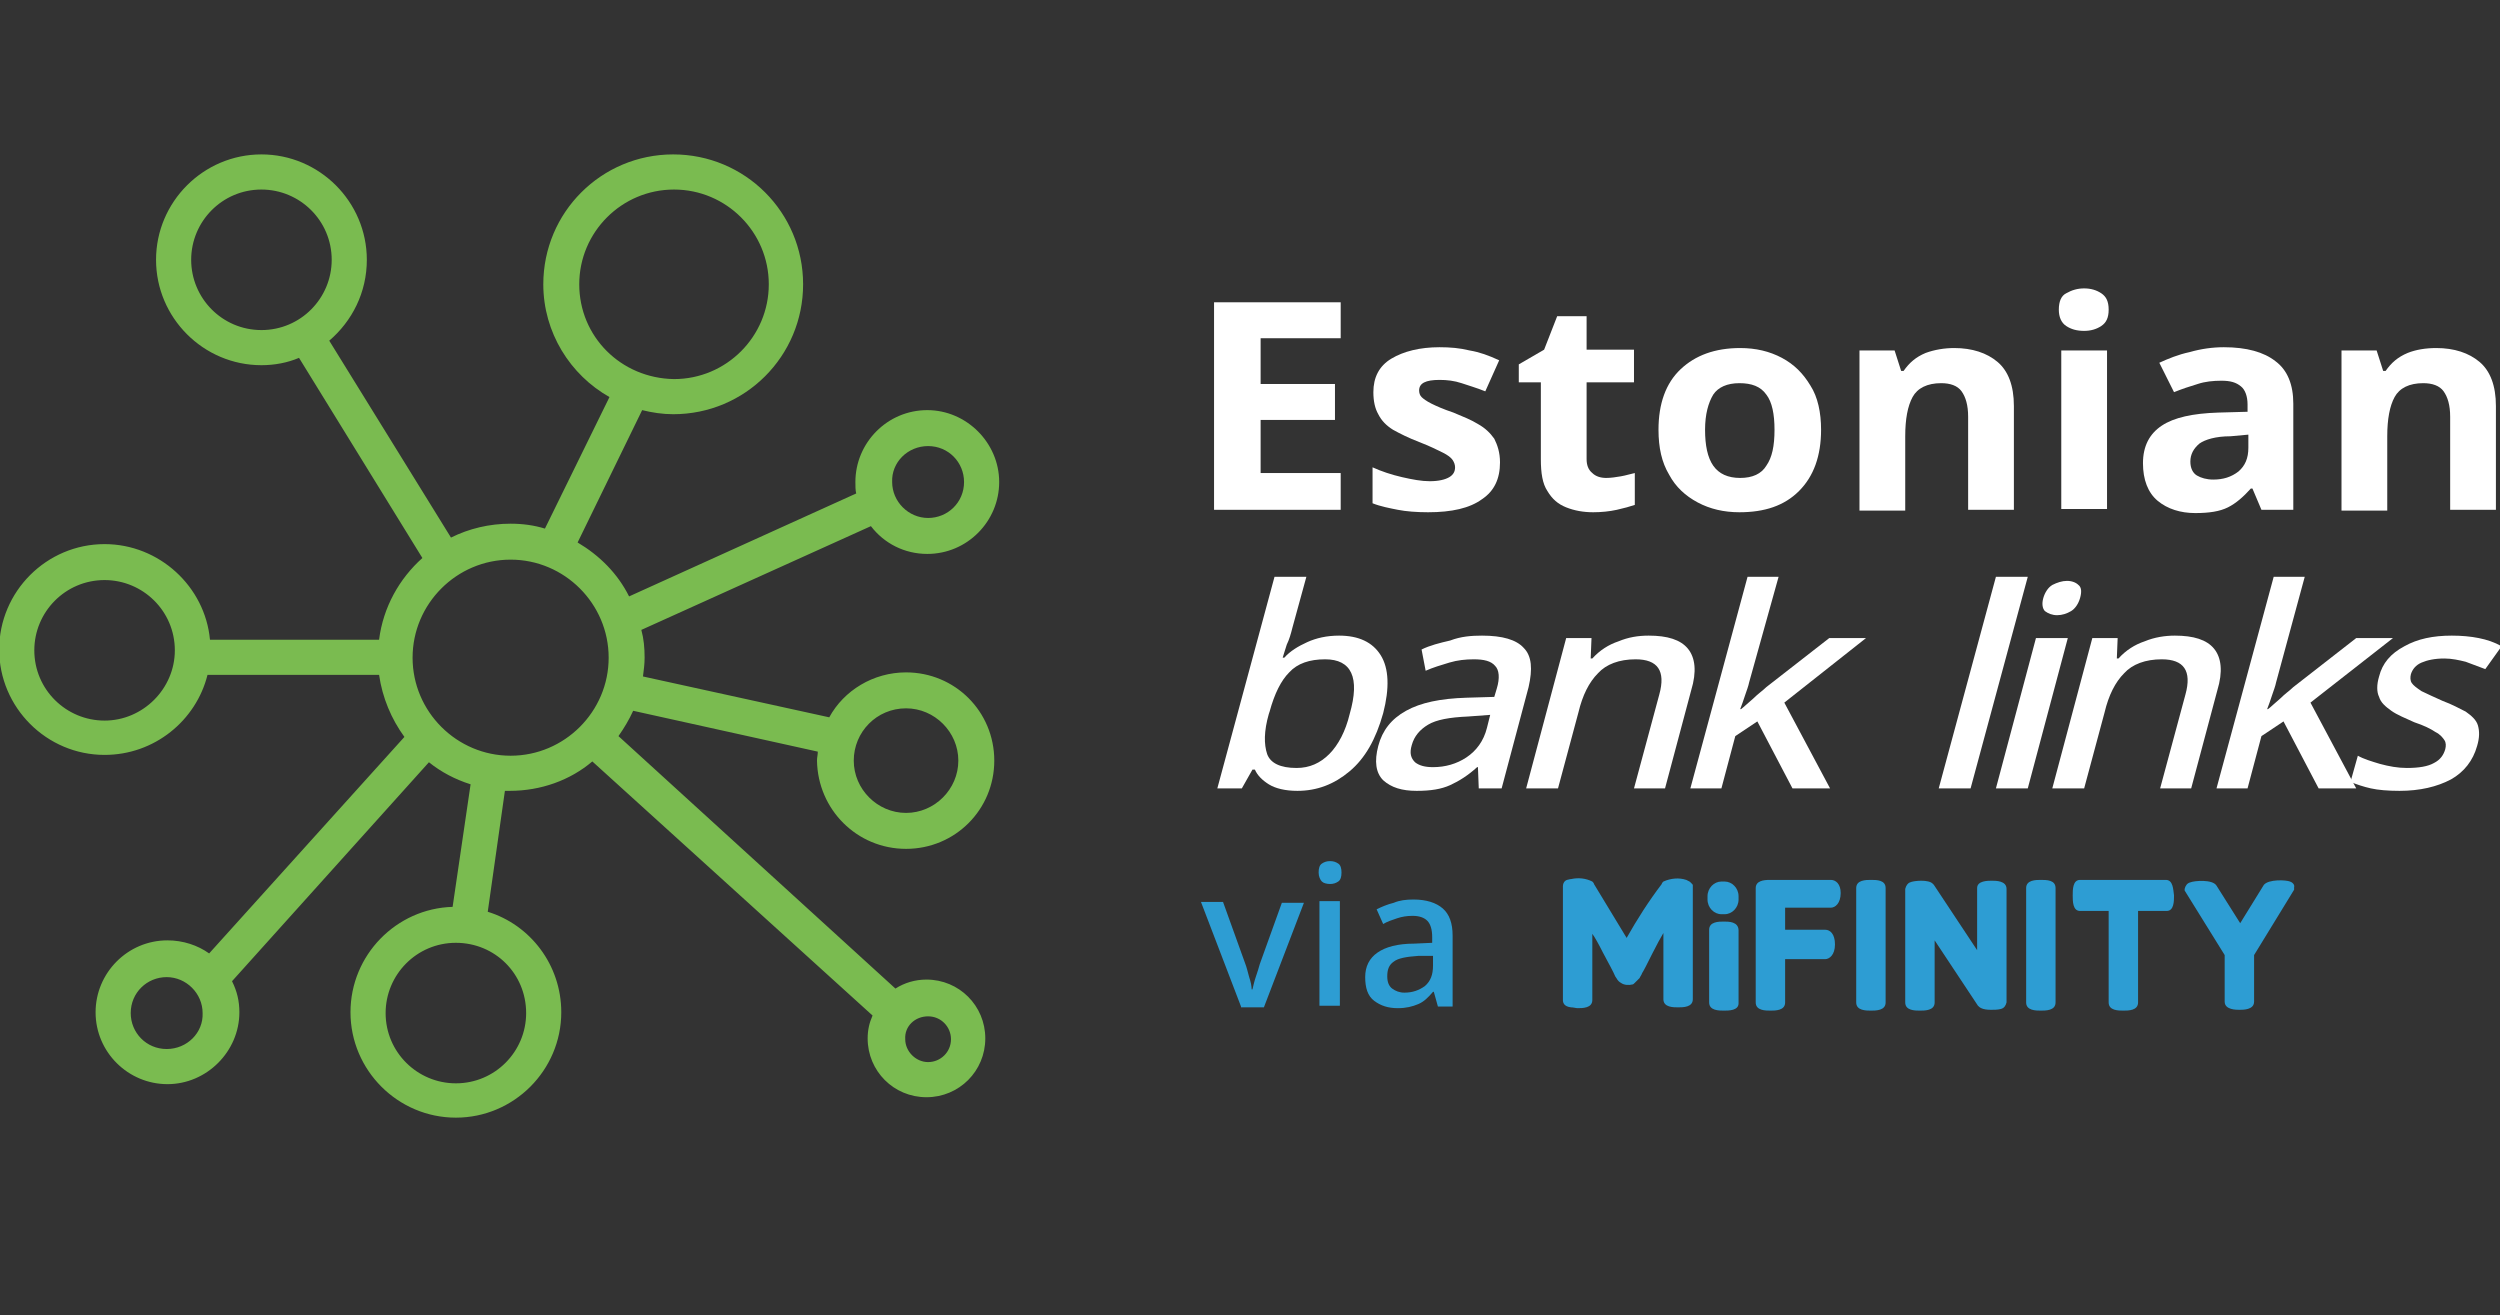 <?xml version="1.0" encoding="UTF-8"?>
<svg xmlns="http://www.w3.org/2000/svg" width="306" height="161" viewBox="0 0 306 161" fill="none">
  <rect x="0" y="0" width="306" height="161" fill="#333333" stroke="none"/>
  <g clip-path="url(#clip0_12_41)">
    <path d="M110.9 103.9C116.9 103.9 121.7 99.1 121.7 93.1C121.7 87.1 116.9 82.3 110.9 82.3C106.9 82.3 103.3 84.5 101.5 87.8L78.7 82.8C78.8 82 78.9 81.3 78.9 80.5C78.9 79.3 78.8 78.2 78.5 77.1L106.6 64.4C108.2 66.5 110.7 67.8 113.5 67.8C118.4 67.8 122.3 63.8 122.3 59C122.3 54.2 118.3 50.2 113.5 50.2C108.6 50.2 104.7 54.2 104.7 59C104.7 59.5 104.7 60 104.8 60.4L77 73C75.6 70.2 73.4 68 70.7 66.4L78.6 50.2C79.8 50.5 81.1 50.7 82.4 50.7C91.2 50.7 98.3 43.6 98.3 34.8C98.3 26 91.2 18.9 82.4 18.9C73.6 18.9 66.5 26 66.5 34.8C66.5 40.7 69.8 45.9 74.6 48.6L66.7 64.7C65.4 64.3 64 64.1 62.5 64.1C59.9 64.1 57.4 64.7 55.2 65.8L40.3 41.7C43.1 39.3 44.9 35.8 44.9 31.8C44.9 24.7 39.1 18.9 32 18.9C24.9 18.9 19.1 24.7 19.1 31.8C19.1 38.9 24.9 44.7 32 44.7C33.6 44.7 35.2 44.4 36.6 43.8L51.7 68.3C48.9 70.8 46.9 74.3 46.4 78.3H25.7C25.1 71.8 19.5 66.6 12.8 66.6C5.7 66.6 -0.1 72.4 -0.1 79.5C-0.1 86.6 5.7 92.4 12.8 92.4C18.9 92.4 24 88.2 25.4 82.6H46.4C46.8 85.4 47.9 88 49.5 90.2L25.6 116.7C24.2 115.7 22.4 115.1 20.5 115.1C15.6 115.1 11.7 119.1 11.7 123.9C11.7 128.8 15.7 132.7 20.5 132.7C25.3 132.7 29.3 128.7 29.3 123.9C29.3 122.5 29 121.3 28.4 120.1L52.5 93.3C54 94.5 55.7 95.4 57.6 96L55.4 111C48.5 111.2 42.9 116.9 42.9 123.9C42.9 131 48.7 136.8 55.8 136.8C62.9 136.8 68.7 131 68.7 123.9C68.7 118.1 64.9 113.2 59.7 111.6L61.8 96.8C62 96.8 62.2 96.8 62.4 96.8C66.2 96.8 69.8 95.5 72.5 93.2L106.8 124.3C106.4 125.2 106.2 126.1 106.2 127.1C106.2 131.1 109.4 134.3 113.4 134.3C117.4 134.3 120.6 131.1 120.6 127.1C120.6 123.1 117.4 119.9 113.4 119.9C112 119.9 110.7 120.3 109.6 121L75.7 90.1C76.4 89.1 77 88.1 77.5 87L100.1 92C100.1 92.4 100 92.7 100 93.1C100.1 99.1 104.9 103.9 110.9 103.9ZM110.9 86.7C114.4 86.7 117.3 89.6 117.3 93.1C117.3 96.6 114.4 99.5 110.9 99.5C107.4 99.5 104.5 96.6 104.5 93.1C104.5 89.6 107.3 86.7 110.9 86.7ZM113.6 54.6C116.1 54.6 118 56.6 118 59C118 61.5 116 63.4 113.6 63.4C111.2 63.4 109.2 61.4 109.2 59C109.1 56.6 111.1 54.6 113.6 54.6ZM70.9 34.8C70.9 28.4 76.1 23.2 82.5 23.2C88.9 23.2 94.1 28.4 94.1 34.8C94.1 41.2 88.9 46.4 82.5 46.4C76 46.3 70.9 41.2 70.9 34.8ZM23.4 31.8C23.4 27.1 27.2 23.2 32 23.2C36.7 23.2 40.6 27 40.6 31.8C40.6 36.5 36.8 40.4 32 40.4C27.2 40.4 23.4 36.5 23.4 31.8ZM12.8 88.2C8.1 88.2 4.2 84.4 4.2 79.6C4.2 74.9 8 71 12.8 71C17.5 71 21.4 74.8 21.4 79.6C21.4 84.3 17.5 88.2 12.8 88.2ZM64.4 124C64.4 128.7 60.6 132.6 55.8 132.6C51.1 132.6 47.2 128.8 47.2 124C47.2 119.3 51 115.4 55.8 115.4C60.6 115.4 64.4 119.2 64.4 124ZM20.4 128.4C17.9 128.4 16 126.4 16 124C16 121.5 18 119.6 20.4 119.6C22.8 119.6 24.8 121.6 24.8 124C24.9 126.4 22.9 128.4 20.4 128.4ZM62.5 92.5C55.9 92.5 50.5 87.1 50.5 80.5C50.5 73.9 55.9 68.5 62.5 68.5C69.1 68.5 74.5 73.9 74.5 80.5C74.5 87.1 69.1 92.5 62.5 92.5ZM113.6 124.4C115.2 124.4 116.4 125.7 116.4 127.2C116.4 128.8 115.1 130 113.6 130C112.1 130 110.8 128.7 110.8 127.2C110.7 125.6 112 124.4 113.6 124.4Z" fill="#7ABB50"></path>
    <path d="M164.1 62.4H148.6V37H164.1V41.4H154.3V47H163.4V51.4H154.3V57.9H164.1V62.4Z" fill="white"></path>
    <path d="M183.6 56.6C183.6 58.6 182.9 60.1 181.4 61.1C179.9 62.2 177.7 62.7 174.8 62.7C173.4 62.7 172.1 62.6 171.1 62.4C170.1 62.2 169 62 168 61.6V57.2C169.1 57.7 170.3 58.1 171.6 58.4C172.9 58.7 174 58.9 175 58.9C176.1 58.9 176.9 58.7 177.4 58.4C177.9 58.1 178.1 57.7 178.1 57.2C178.1 56.9 178 56.6 177.8 56.3C177.6 56 177.2 55.7 176.6 55.4C176 55.1 175 54.6 173.7 54.1C172.4 53.6 171.4 53.1 170.5 52.6C169.7 52.1 169.1 51.5 168.7 50.7C168.3 50 168.1 49.1 168.1 48C168.1 46.2 168.8 44.8 170.3 43.9C171.8 43 173.8 42.5 176.2 42.5C177.5 42.5 178.7 42.6 179.9 42.9C181.1 43.1 182.2 43.5 183.5 44.1L181.8 47.9C180.8 47.5 179.8 47.2 178.9 46.9C178 46.6 177.1 46.5 176.2 46.5C174.5 46.5 173.7 46.9 173.7 47.8C173.7 48.1 173.8 48.4 174 48.6C174.2 48.8 174.6 49.1 175.2 49.4C175.8 49.7 176.7 50.1 177.9 50.5C179.1 51 180.1 51.4 180.9 51.9C181.8 52.4 182.4 53 182.9 53.7C183.3 54.5 183.6 55.4 183.6 56.6Z" fill="white"></path>
    <path d="M196.6 58.5C197.2 58.5 197.8 58.4 198.4 58.3C199 58.2 199.6 58 200.1 57.9V61.8C199.5 62 198.8 62.2 197.9 62.4C197 62.6 196 62.7 195 62.7C193.8 62.7 192.7 62.5 191.7 62.1C190.7 61.7 190 61.1 189.4 60.1C188.8 59.2 188.6 57.9 188.6 56.2V46.8H185.9V44.6L189 42.8L190.6 38.7H194.2V42.8H200V46.8H194.2V56.2C194.2 56.9 194.4 57.5 194.9 57.9C195.3 58.3 195.9 58.5 196.6 58.5Z" fill="white"></path>
    <path d="M222.9 52.6C222.9 55.8 222 58.3 220.2 60.1C218.4 61.9 216 62.7 212.9 62.7C211 62.7 209.3 62.3 207.8 61.5C206.3 60.7 205.1 59.6 204.3 58.1C203.4 56.6 203 54.8 203 52.6C203 49.4 203.9 46.9 205.7 45.2C207.5 43.5 209.9 42.6 213 42.6C214.9 42.6 216.6 43 218.1 43.8C219.6 44.6 220.7 45.7 221.6 47.2C222.5 48.6 222.9 50.5 222.9 52.6ZM208.7 52.6C208.7 54.5 209 56 209.7 57C210.4 58 211.5 58.5 213 58.5C214.5 58.5 215.6 58 216.2 57C216.9 56 217.2 54.6 217.2 52.6C217.2 50.7 216.9 49.2 216.2 48.3C215.5 47.3 214.4 46.9 212.9 46.9C211.4 46.9 210.3 47.4 209.7 48.3C209.1 49.3 208.7 50.7 208.7 52.6Z" fill="white"></path>
    <path d="M239.2 42.6C241.4 42.6 243.2 43.2 244.5 44.3C245.8 45.4 246.5 47.2 246.5 49.7V62.4H240.9V51C240.9 49.6 240.6 48.6 240.1 47.9C239.6 47.2 238.7 46.9 237.6 46.9C235.9 46.9 234.7 47.5 234.1 48.6C233.5 49.7 233.2 51.3 233.2 53.4V62.5H227.6V42.9H231.9L232.7 45.4H233C233.7 44.4 234.5 43.7 235.7 43.2C236.8 42.8 238 42.6 239.2 42.6Z" fill="white"></path>
    <path d="M255.1 35.3C255.9 35.3 256.6 35.5 257.2 35.9C257.8 36.3 258.1 36.9 258.1 37.9C258.1 38.9 257.8 39.5 257.2 39.9C256.6 40.3 255.9 40.5 255.1 40.5C254.2 40.5 253.5 40.3 252.9 39.9C252.3 39.5 252 38.8 252 37.9C252 36.9 252.3 36.2 252.9 35.9C253.6 35.5 254.3 35.3 255.1 35.3ZM257.9 42.9V62.3H252.3V42.9H257.9Z" fill="white"></path>
    <path d="M272.2 42.5C275 42.5 277.1 43.1 278.5 44.2C280 45.3 280.7 47.1 280.7 49.4V62.4H276.8L275.7 59.8H275.5C274.6 60.8 273.7 61.6 272.7 62.1C271.7 62.6 270.4 62.8 268.7 62.8C266.9 62.8 265.3 62.3 264.1 61.3C262.9 60.3 262.3 58.7 262.3 56.7C262.3 54.6 263.1 53.1 264.6 52.1C266.1 51.1 268.4 50.6 271.5 50.5L275.1 50.4V49.5C275.1 48.5 274.8 47.7 274.3 47.3C273.7 46.8 273 46.6 271.9 46.6C270.9 46.6 269.9 46.7 269 47C268 47.3 267.1 47.6 266.1 48L264.3 44.4C265.4 43.9 266.6 43.4 268 43.1C269.4 42.7 270.8 42.5 272.2 42.5ZM273 53.4C271.2 53.4 269.9 53.8 269.2 54.3C268.5 54.9 268.1 55.6 268.1 56.5C268.1 57.3 268.4 57.9 268.9 58.2C269.4 58.5 270.1 58.7 270.9 58.7C272.1 58.7 273.1 58.4 274 57.7C274.8 57 275.2 56.1 275.2 54.8V53.2L273 53.4Z" fill="white"></path>
    <path d="M298.2 42.6C300.4 42.6 302.2 43.2 303.5 44.3C304.8 45.4 305.5 47.2 305.5 49.7V62.4H299.9V51C299.9 49.6 299.6 48.6 299.1 47.9C298.6 47.2 297.7 46.9 296.6 46.9C294.9 46.9 293.7 47.5 293.1 48.6C292.5 49.7 292.2 51.3 292.2 53.4V62.5H286.6V42.9H290.9L291.7 45.4H292C292.7 44.4 293.5 43.7 294.7 43.2C295.7 42.8 296.9 42.6 298.2 42.6Z" fill="white"></path>
    <path d="M158.2 76.8C158 77.6 157.8 78.3 157.5 78.9C157.3 79.6 157.1 80.1 157 80.5H157.2C157.9 79.7 158.9 79.1 160 78.6C161.1 78.1 162.4 77.8 163.9 77.8C166.3 77.8 168 78.6 169 80.2C170 81.8 170.1 84.2 169.3 87.3C168.4 90.5 167.1 92.8 165.2 94.4C163.3 96 161.2 96.8 158.8 96.8C157.3 96.8 156.1 96.5 155.3 96C154.5 95.5 153.9 94.9 153.6 94.2H153.3L152 96.5H149L156 70.6H159.9L158.2 76.8ZM162.2 80.7C160.3 80.7 158.8 81.2 157.8 82.3C156.8 83.3 156 84.9 155.4 87.1L155.3 87.4C154.7 89.5 154.7 91.1 155.1 92.3C155.5 93.4 156.7 94 158.7 94C160.3 94 161.6 93.4 162.7 92.3C163.8 91.2 164.7 89.5 165.2 87.4C166.5 82.9 165.4 80.7 162.2 80.7Z" fill="white"></path>
    <path d="M181.4 77.8C183.9 77.8 185.6 78.3 186.5 79.3C187.5 80.3 187.6 81.9 187.1 84.1L183.8 96.5H181L180.9 93.9H180.8C179.7 94.9 178.6 95.6 177.5 96.1C176.4 96.6 175.1 96.8 173.4 96.8C171.6 96.8 170.3 96.4 169.3 95.5C168.4 94.6 168.2 93.2 168.7 91.3C169.2 89.4 170.3 88 172.1 87C173.9 86 176.3 85.5 179.5 85.4L182.9 85.3L183.2 84.3C183.6 83 183.5 82 183 81.5C182.5 80.9 181.6 80.7 180.4 80.7C179.4 80.7 178.4 80.8 177.4 81.1C176.4 81.4 175.4 81.7 174.5 82.1L174 79.5C175 79 176.2 78.7 177.5 78.4C178.8 77.9 180.1 77.8 181.4 77.8ZM179.7 87.7C177.4 87.8 175.8 88.1 174.8 88.7C173.8 89.3 173.1 90.1 172.8 91.2C172.5 92.2 172.7 92.8 173.2 93.3C173.7 93.7 174.4 93.9 175.4 93.9C176.9 93.9 178.3 93.5 179.5 92.7C180.7 91.9 181.6 90.7 182 89.1L182.4 87.5L179.7 87.7Z" fill="white"></path>
    <path d="M201.8 77.8C204.1 77.8 205.7 78.3 206.6 79.4C207.5 80.5 207.7 82.2 207 84.5L203.8 96.5H200L203.1 85C203.9 82.1 202.9 80.7 200.2 80.7C198.2 80.7 196.6 81.3 195.6 82.4C194.5 83.5 193.7 85.1 193.2 87.2L190.7 96.5H186.8L191.7 78.1H194.8L194.7 80.6H194.9C195.8 79.6 196.9 78.9 198.1 78.5C199.3 78 200.5 77.8 201.8 77.8Z" fill="white"></path>
    <path d="M214.1 83.5C214 84 213.8 84.5 213.6 85.1C213.4 85.7 213.2 86.3 213 86.8H213.1C213.5 86.5 214 86 214.6 85.5C215.2 84.9 215.8 84.5 216.2 84.1L223.9 78.1H228.4L218.4 86L224 96.5H219.4L215.1 88.3L212.4 90.1L210.7 96.5H206.9L213.9 70.6H217.7L214.1 83.5Z" fill="white"></path>
    <path d="M241.2 96.5H237.3L244.3 70.6H248.2L241.2 96.5Z" fill="white"></path>
    <path d="M253 71.1C253.6 71.1 254.1 71.3 254.4 71.6C254.8 71.9 254.8 72.5 254.6 73.2C254.4 73.9 254 74.5 253.5 74.8C253 75.1 252.4 75.3 251.8 75.3C251.2 75.3 250.7 75.1 250.3 74.8C250 74.5 249.9 73.9 250.1 73.2C250.3 72.5 250.7 71.9 251.2 71.6C251.8 71.3 252.4 71.1 253 71.1ZM253.1 78.1L248.2 96.5H244.3L249.2 78.1H253.1Z" fill="white"></path>
    <path d="M266.2 77.8C268.5 77.8 270.1 78.3 271 79.4C271.9 80.5 272.1 82.2 271.4 84.5L268.2 96.5H264.4L267.5 85C268.3 82.1 267.3 80.7 264.6 80.7C262.6 80.7 261 81.3 260 82.4C258.9 83.5 258.1 85.1 257.6 87.2L255.1 96.5H251.2L256.1 78.1H259.2L259.1 80.6H259.3C260.2 79.6 261.3 78.9 262.5 78.5C263.7 78 265 77.8 266.2 77.8Z" fill="white"></path>
    <path d="M278.6 83.5C278.5 84 278.3 84.5 278.1 85.1C277.9 85.7 277.7 86.3 277.5 86.8H277.6C278 86.5 278.5 86 279.1 85.5C279.7 84.9 280.3 84.5 280.7 84.1L288.4 78.1H292.9L282.8 86L288.4 96.5H283.8L279.5 88.3L276.8 90.1L275.1 96.5H271.3L278.3 70.6H282.1L278.6 83.5Z" fill="white"></path>
    <path d="M303.2 91.3C302.7 93.1 301.6 94.5 300 95.4C298.3 96.3 296.2 96.8 293.7 96.8C292.3 96.8 291.1 96.7 290.2 96.5C289.3 96.3 288.4 96 287.7 95.7L288.6 92.5C289.3 92.9 290.3 93.2 291.3 93.5C292.4 93.8 293.5 94 294.6 94C296.1 94 297.2 93.8 297.9 93.4C298.7 93 299.1 92.4 299.3 91.7C299.4 91.3 299.4 90.9 299.2 90.6C299 90.3 298.7 89.9 298.1 89.6C297.5 89.2 296.7 88.8 295.5 88.4C294.4 87.9 293.4 87.5 292.7 87C292 86.5 291.4 86 291.2 85.3C290.9 84.7 290.9 83.8 291.2 82.8C291.6 81.2 292.6 80 294.3 79.1C295.9 78.2 297.8 77.8 300.1 77.8C301.3 77.8 302.4 77.9 303.4 78.1C304.4 78.3 305.3 78.6 306.2 79.1L304.2 81.9C303.4 81.6 302.6 81.3 301.8 81C301 80.8 300.1 80.6 299.2 80.6C298 80.6 297.1 80.8 296.4 81.1C295.7 81.4 295.3 81.9 295.1 82.5C295 82.9 295 83.3 295.2 83.6C295.4 83.9 295.8 84.2 296.4 84.6C297 84.9 297.9 85.3 299 85.8C300.1 86.2 301 86.7 301.8 87.1C302.5 87.6 303.1 88.1 303.3 88.8C303.5 89.5 303.5 90.3 303.2 91.3Z" fill="white"></path>
    <path d="M151.9 123.2L147 110.4H149.7L152.4 117.9C152.6 118.4 152.7 118.9 152.9 119.6C153.1 120.2 153.2 120.7 153.2 121.1H153.3C153.4 120.7 153.5 120.2 153.7 119.6C153.9 119 154.1 118.4 154.2 118L156.9 110.5H159.6L154.7 123.3H151.9V123.2Z" fill="#2D9DD3"></path>
    <path d="M162.8 105.4C163.2 105.4 163.5 105.5 163.8 105.7C164.1 105.9 164.2 106.3 164.2 106.8C164.2 107.3 164.1 107.7 163.8 107.9C163.5 108.1 163.2 108.2 162.8 108.2C162.4 108.2 162 108.1 161.8 107.9C161.6 107.7 161.4 107.3 161.4 106.8C161.4 106.3 161.5 105.9 161.8 105.7C162.1 105.5 162.4 105.4 162.8 105.4ZM164 110.3V123.1H161.5V110.3H164Z" fill="#2D9DD3"></path>
    <path d="M173 110.1C174.6 110.1 175.8 110.5 176.6 111.2C177.4 111.9 177.8 113 177.8 114.5V123.2H176L175.5 121.4H175.4C174.8 122.1 174.3 122.6 173.6 122.9C172.9 123.2 172.1 123.4 171.1 123.4C169.9 123.4 169 123.1 168.2 122.5C167.4 121.9 167.1 120.9 167.1 119.6C167.1 118.3 167.6 117.3 168.6 116.6C169.6 115.9 171.1 115.5 173.1 115.5L175.3 115.4V114.7C175.3 113.8 175.1 113.1 174.7 112.7C174.3 112.3 173.7 112.1 172.9 112.1C172.2 112.1 171.6 112.2 171 112.4C170.4 112.6 169.8 112.8 169.3 113.1L168.5 111.3C169.1 111 169.8 110.7 170.6 110.5C171.3 110.2 172.1 110.1 173 110.1ZM173.6 117C172.1 117.1 171.1 117.3 170.6 117.7C170 118.1 169.8 118.7 169.8 119.5C169.8 120.2 170 120.7 170.4 121C170.8 121.3 171.3 121.5 171.9 121.5C172.9 121.5 173.7 121.2 174.4 120.7C175.1 120.1 175.4 119.3 175.4 118.2V117H173.6Z" fill="#2D9DD3"></path>
    <path d="M206.6 107.8L206.4 107.7C205.5 107.4 204.5 107.5 203.6 107.9C203.5 108 203.4 108.1 203.4 108.2C201.8 110.3 200.4 112.5 199.1 114.8L195.1 108.2C195.1 108.1 195 108 194.9 107.9C194.1 107.5 193.2 107.4 192.3 107.6C192.1 107.6 191.9 107.7 191.8 107.7C191.5 107.8 191.3 108.1 191.3 108.5V122.4C191.3 122.7 191.4 123.2 192.3 123.3C192.6 123.3 192.9 123.4 193.1 123.4C193.7 123.4 194.9 123.4 194.9 122.4V114.3C195.2 114.7 195.7 115.6 196.2 116.6C197 118.1 197.5 119 197.7 119.5L197.9 119.8C198 120 198.2 120.2 198.4 120.3C198.8 120.6 199.4 120.6 199.8 120.5C199.9 120.5 200 120.4 200.1 120.3C200.3 120.1 200.5 119.9 200.7 119.7C200.7 119.6 200.9 119.4 201 119.1C201.2 118.8 201.6 118 202.2 116.8C202.8 115.6 203.3 114.7 203.6 114.2C203.6 114.2 203.6 115.7 203.6 115.8V122.3C203.6 123.3 204.8 123.3 205.4 123.3C206 123.3 207.2 123.3 207.2 122.3V108.3C207.1 108.2 206.9 107.9 206.6 107.8Z" fill="#2D9DD3"></path>
    <path d="M211 112.8C210.4 112.8 209.2 112.8 209.2 113.8V122.7C209.2 123.7 210.4 123.7 211 123.7C211.6 123.7 212.8 123.7 212.8 122.8V113.9C212.8 112.8 211.6 112.8 211 112.8Z" fill="#2D9DD3"></path>
    <path d="M224.1 107.7H216.6C215.9 107.7 214.9 107.8 214.9 108.7V122.7C214.9 123.7 216.1 123.7 216.7 123.7C217.3 123.7 218.5 123.7 218.5 122.7V117.4H223.4C223.9 117.4 224.6 116.9 224.6 115.6C224.6 114.3 224 113.8 223.4 113.8H218.5V111.1H224.1C224.6 111.1 225.3 110.6 225.3 109.3C225.3 108.2 224.7 107.7 224.1 107.7Z" fill="#2D9DD3"></path>
    <path d="M243.8 107.8C243.3 107.8 242 107.8 242 108.7V116.3L236.7 108.3L236.6 108.2C236.1 107.6 234.2 107.8 233.8 108C233.5 108.1 233.3 108.4 233.2 108.8V122.7C233.2 123.7 234.4 123.7 235 123.7C235.6 123.7 236.8 123.7 236.8 122.7V115.1L242.1 123.1C242.3 123.3 242.6 123.6 243.7 123.6C244.1 123.6 244.5 123.6 244.9 123.5C245.3 123.4 245.5 123.1 245.6 122.7V108.8C245.6 107.8 244.3 107.8 243.8 107.8Z" fill="#2D9DD3"></path>
    <path d="M249.8 107.7C249.2 107.7 248 107.7 248 108.7V122.7C248 123.7 249.2 123.7 249.8 123.7C250.4 123.7 251.6 123.7 251.6 122.7V108.7C251.6 107.7 250.5 107.7 249.8 107.7Z" fill="#2D9DD3"></path>
    <path d="M229 107.7C228.4 107.7 227.2 107.7 227.2 108.7V122.7C227.2 123.7 228.4 123.7 229 123.7C229.6 123.7 230.8 123.7 230.8 122.7V108.7C230.8 107.7 229.7 107.7 229 107.7Z" fill="#2D9DD3"></path>
    <path d="M265.1 107.7H254.6C253.7 107.7 253.7 108.9 253.7 109.6C253.7 110.3 253.7 111.5 254.6 111.5H258.1V122.7C258.1 123.7 259.3 123.7 259.9 123.7C260.5 123.7 261.7 123.7 261.7 122.7V111.5H265.2C266.1 111.5 266.1 110.3 266.1 109.6C266 108.9 266 107.7 265.1 107.7Z" fill="#2D9DD3"></path>
    <path d="M280.3 107.9C279.8 107.7 277.7 107.6 277.1 108.3L274.2 113L271.3 108.4C270.8 107.6 268.6 107.8 268.1 108C267.7 108.1 267.5 108.4 267.4 108.8V109L272.3 116.9V122.6C272.3 123.6 273.7 123.6 274.1 123.6C274.6 123.6 275.9 123.6 275.9 122.6V116.9L280.8 108.9V108.6C280.9 108.3 280.6 108 280.3 107.9Z" fill="#2D9DD3"></path>
    <path d="M211.1 107.9H210.7C209.8 107.9 209 108.7 209 109.7V110.1C209 111.1 209.8 111.9 210.7 111.9H211.1C212 111.9 212.8 111.1 212.8 110.1V109.7C212.8 108.7 212 107.9 211.1 107.9Z" fill="#2D9DD3"></path>
  </g>
  <defs>
    <clipPath id="clip0_12_41">
      <rect width="306" height="161" fill="white"></rect>
    </clipPath>
  </defs>
</svg>
